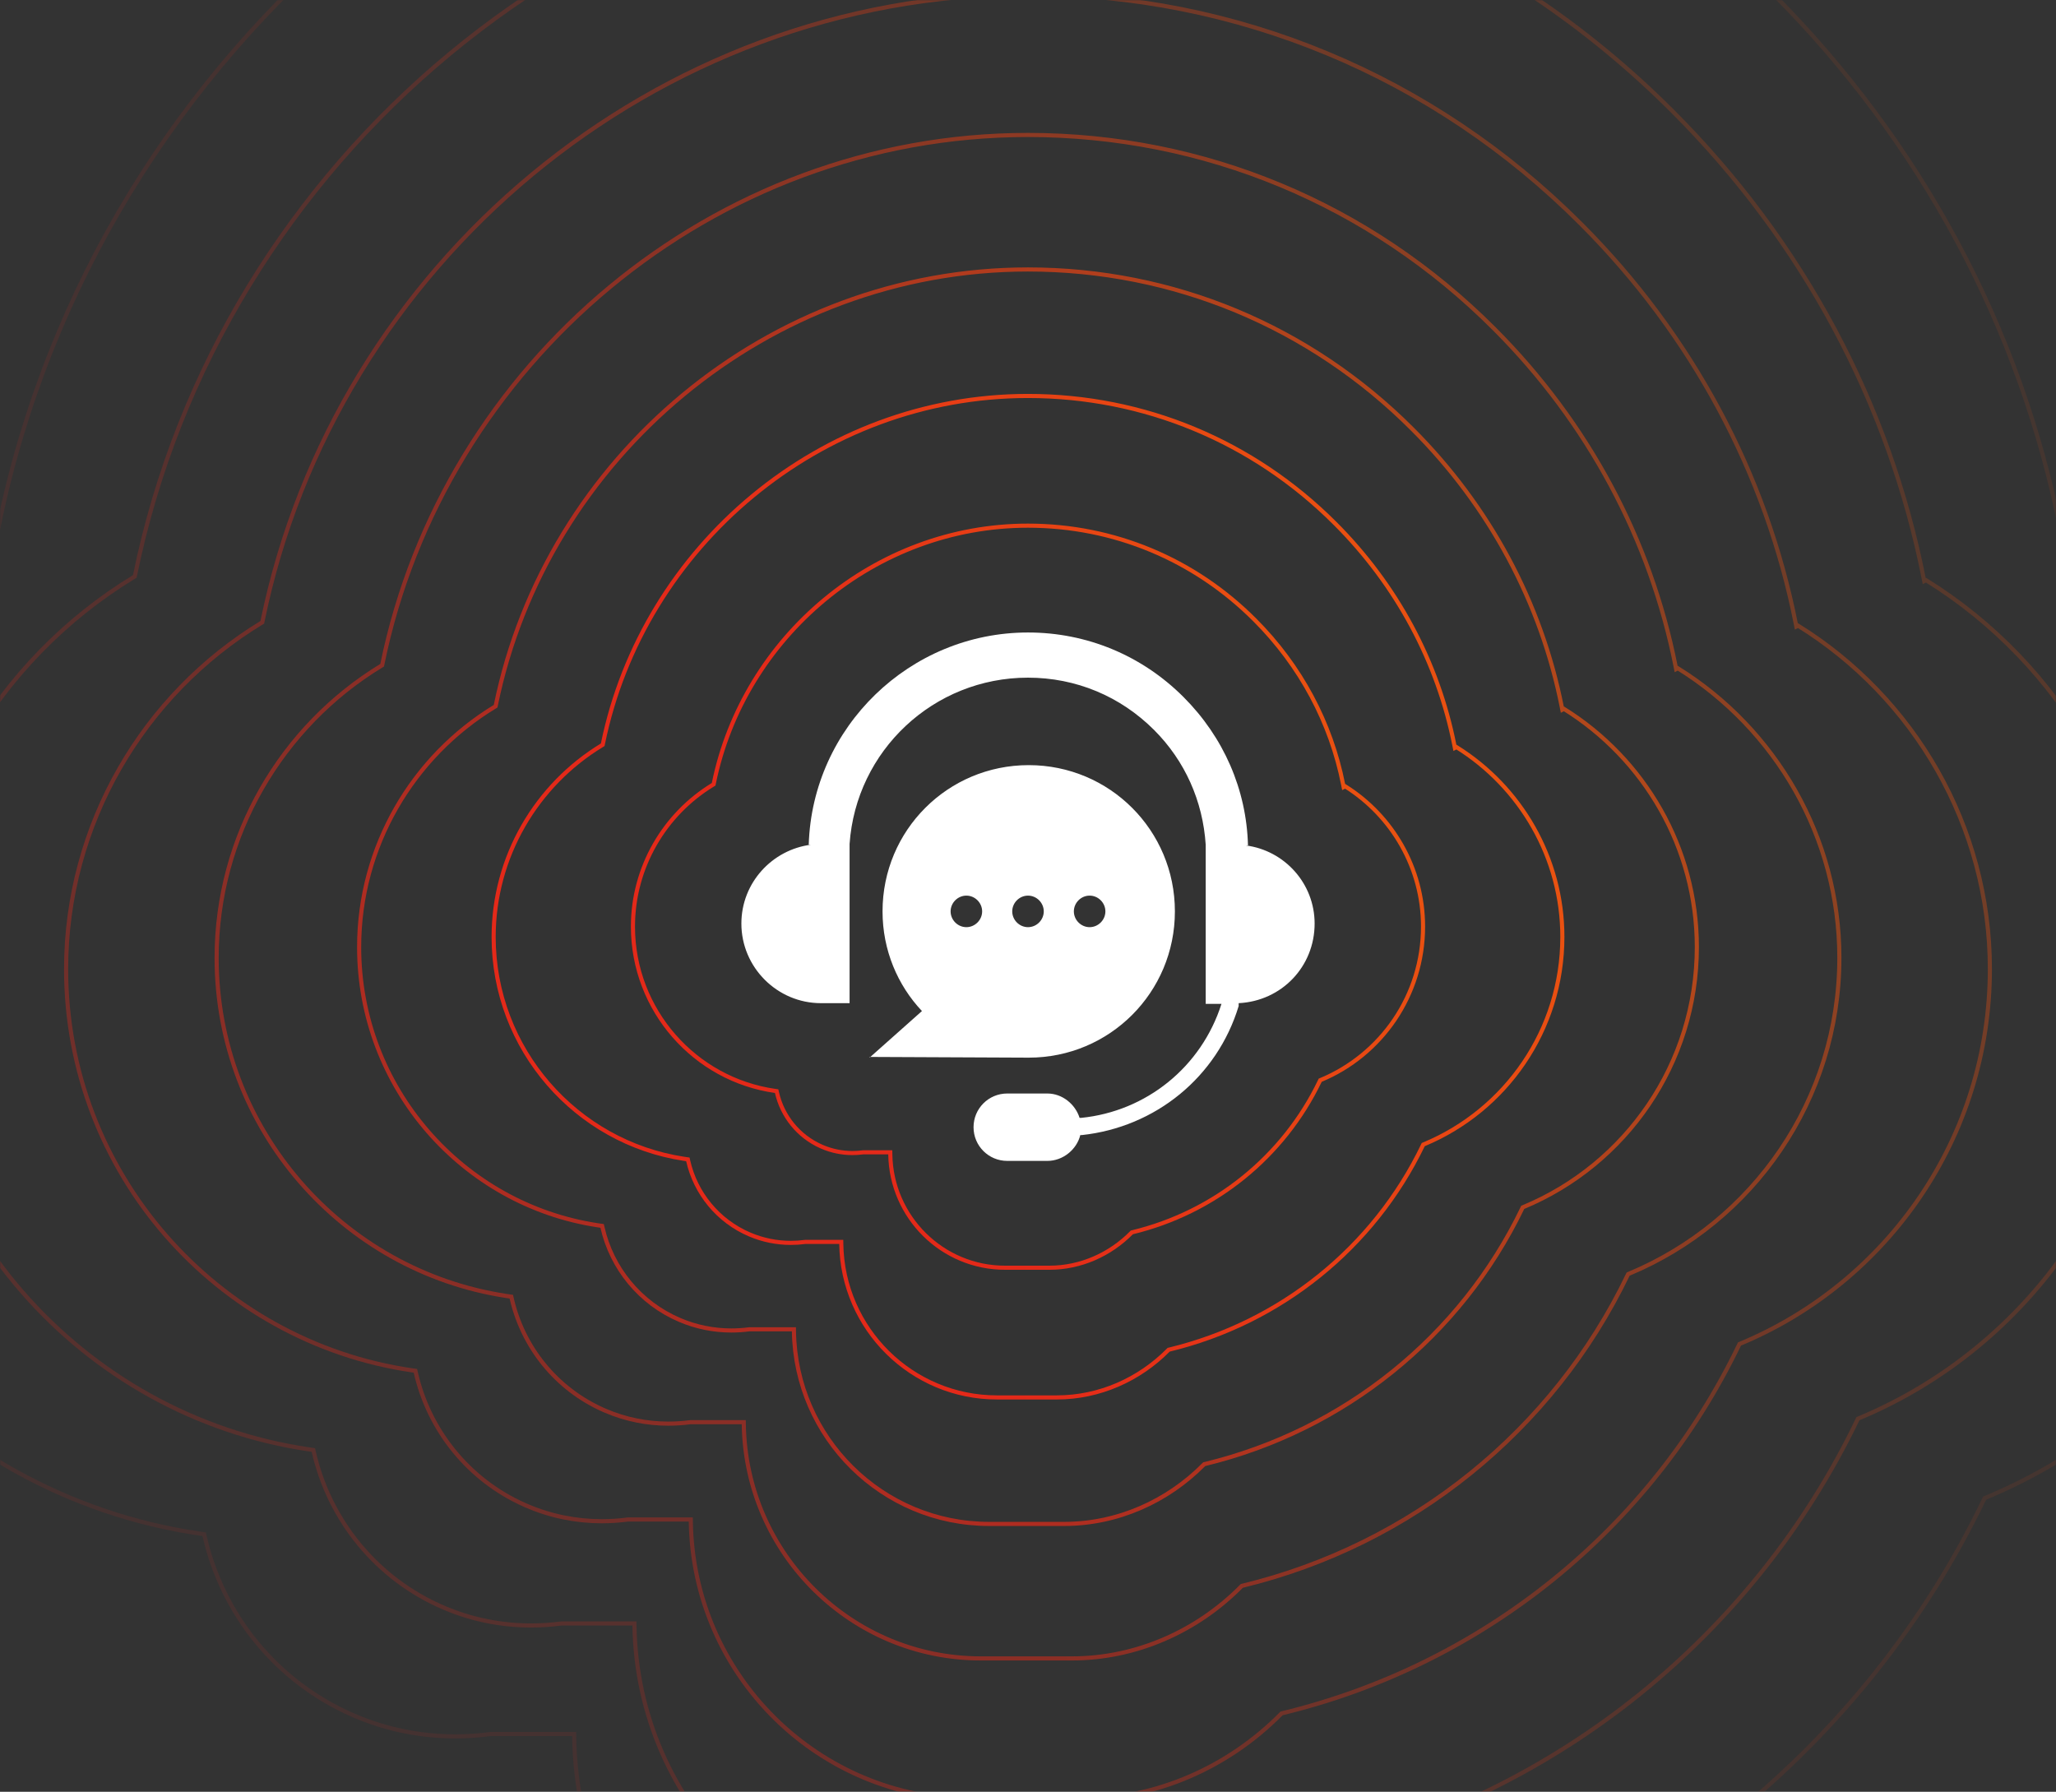 <svg width="1284" height="1119" viewBox="0 0 1284 1119" fill="none" xmlns="http://www.w3.org/2000/svg">
<rect x="0" y="0" width="1284" height="1119" fill="#333333" stroke="none"/>
<mask id="mask0_3336_9997" style="mask-type:alpha" maskUnits="userSpaceOnUse" x="0" y="0" width="1284" height="1119">
<rect width="1284" height="1119" rx="49" fill="url(#paint0_linear_3336_9997)"/>
</mask>
<g mask="url(#mask0_3336_9997)">
<path d="M641.95 328.285C695.462 328.285 745.816 349.237 783.711 387.245L783.712 387.246C812.247 415.817 831.215 451.45 838.802 489.894L839.129 491.551L840.091 491.067C869.438 509.466 888.715 542.135 888.715 578.627C888.715 621.665 862.559 658.758 824.939 674.431L824.487 674.619L824.275 675.061C801.532 722.411 758.605 757.124 707.206 769.567L706.851 769.653L706.594 769.914C693.281 783.413 674.909 791.715 655.39 791.715H627.619C588.506 791.715 556.591 760.103 556.006 720.91L555.987 719.644H539.015L538.931 719.655C536.756 719.946 534.532 720.092 532.356 720.092C525.93 720.092 519.508 718.832 513.425 716.217L513.423 716.216L512.746 715.921C498.61 709.616 488.539 697.038 485.21 682.298L485.015 681.432L484.136 681.308C433.983 674.234 395.285 630.902 395.285 578.677C395.285 541.588 415.072 508.423 445.2 490.096L445.68 489.805L445.791 489.255C464.368 397.97 546.224 328.285 641.95 328.285Z" stroke="url(#paint1_linear_3336_9997)" stroke-width="2.57"/>
<path d="M641.933 247.285C714.338 247.285 782.472 275.57 833.744 326.875H833.745C872.353 365.441 898.018 413.541 908.284 465.437L908.611 467.091L909.61 466.59C949.499 491.439 975.715 535.678 975.715 585.103C975.715 643.286 940.271 693.435 889.29 714.624L888.838 714.812L888.626 715.253C857.846 779.185 799.749 826.054 730.188 842.855L729.832 842.941L729.575 843.201C711.513 861.473 686.582 872.715 660.086 872.715H622.574C569.488 872.715 526.182 829.912 525.389 776.854L525.369 775.589H502.917L502.833 775.601C499.876 775.995 496.851 776.192 493.893 776.192C485.152 776.192 476.416 774.482 468.141 770.934H468.139C448.428 762.518 434.366 745.226 429.767 724.91L429.571 724.046L428.692 723.922L427.103 723.688C359.908 713.441 308.285 655.221 308.285 585.17C308.285 535.028 335.099 490.192 375.926 465.414L376.406 465.122L376.519 464.572C401.653 341.353 512.403 247.285 641.933 247.285Z" stroke="url(#paint2_linear_3336_9997)" stroke-width="2.57"/>
<path opacity="0.7" d="M641.916 168.285C732.562 168.285 817.863 203.72 882.052 267.993V267.994C930.385 316.307 962.518 376.566 975.37 441.582L975.697 443.236L976.729 442.719C1026.8 473.859 1059.71 529.379 1059.71 591.418C1059.71 664.375 1015.3 727.256 951.421 753.824L950.969 754.013L950.756 754.454C912.216 834.558 839.473 893.283 752.376 914.334L752.021 914.42L751.764 914.681C729.116 937.607 697.853 951.715 664.621 951.715H617.703C551.13 951.715 496.821 898.003 495.826 831.419L495.808 830.153H468.064L467.979 830.164C464.266 830.66 460.469 830.908 456.755 830.908C445.78 830.908 434.81 828.76 424.419 824.301L424.417 824.3C399.667 813.726 382.012 792 376.236 766.473L376.04 765.607L375.162 765.483L373.17 765.191C288.972 752.343 224.285 679.341 224.285 591.502C224.285 528.627 257.885 472.408 309.042 441.34L309.522 441.049L309.634 440.498C341.101 286.13 479.751 168.285 641.916 168.285Z" stroke="url(#paint3_linear_3336_9997)" stroke-width="2.57"/>
<path opacity="0.5" d="M641.898 84.285C751.871 84.285 855.359 127.322 933.233 205.385L933.234 205.386C991.871 264.063 1030.85 337.25 1046.45 416.217L1046.78 417.874L1047.84 417.338C1108.7 455.166 1148.71 522.682 1148.71 598.134C1148.71 686.799 1094.8 763.217 1017.25 795.506L1016.8 795.694L1016.58 796.136C969.823 893.437 881.561 964.767 775.885 990.337L775.529 990.423L775.272 990.684C747.767 1018.56 709.794 1035.71 669.427 1035.71H612.542C531.68 1035.71 465.714 970.402 464.505 889.437L464.485 888.17H431.137L431.052 888.182C426.538 888.785 421.922 889.087 417.407 889.087C404.066 889.087 390.729 886.472 378.096 881.045L378.094 881.044L376.689 880.431C347.338 867.348 326.43 841.248 319.519 810.665L319.323 809.8L318.445 809.676L316.026 809.32C213.813 793.705 135.285 704.988 135.285 598.235C135.285 521.822 176.076 453.498 238.178 415.742L238.657 415.451L238.769 414.901C276.945 227.413 445.156 84.285 641.898 84.285Z" stroke="url(#paint4_linear_3336_9997)" stroke-width="2.57"/>
<path opacity="0.35" d="M641.88 -3.715C772.266 -3.715 894.963 47.287 987.292 139.796V139.797C1056.81 209.332 1103.03 296.064 1121.52 389.646L1121.85 391.302L1122.95 390.746C1195.2 435.582 1242.71 515.666 1242.71 605.169C1242.71 710.29 1178.76 800.892 1086.78 839.173L1086.33 839.361L1086.11 839.803C1030.67 955.119 926.014 1039.66 800.715 1069.96L800.359 1070.04L800.103 1070.3C767.465 1103.36 722.407 1123.71 674.502 1123.71H607.091C511.135 1123.71 432.857 1046.25 431.423 950.216L431.404 948.95H392.135L392.05 948.962C386.69 949.678 381.209 950.036 375.849 950.036C360.008 950.036 344.171 946.933 329.169 940.491L329.167 940.49L327.499 939.763C292.647 924.235 267.822 893.258 259.615 856.961L259.42 856.096L258.541 855.973L257.105 855.766C135.165 837.865 41.285 732.352 41.285 605.289C41.285 514.693 89.669 433.69 163.33 388.927L163.811 388.635L163.922 388.085C209.185 165.9 408.616 -3.715 641.88 -3.715Z" stroke="url(#paint5_linear_3336_9997)" stroke-width="2.57"/>
<path opacity="0.2" d="M641.859 -97.715C793.961 -97.715 937.094 -38.204 1044.8 69.735H1044.8C1125.9 150.869 1179.82 252.069 1201.38 361.262L1201.71 362.918L1202.86 362.343C1287.22 414.663 1342.71 508.171 1342.71 612.684C1342.71 735.383 1268.08 841.134 1160.74 885.816L1160.29 886.005L1160.08 886.446C1095.39 1021.01 973.304 1119.65 827.129 1155.01L826.773 1155.09L826.517 1155.36C788.421 1193.95 735.824 1217.71 679.9 1217.71H601.292C489.28 1217.71 397.905 1127.27 396.23 1015.14L396.211 1013.87H350.643L350.558 1013.89C344.298 1014.72 337.898 1015.14 331.638 1015.14C313.137 1015.14 294.641 1011.52 277.119 1003.99H277.117C235.391 986.148 205.624 949.488 195.888 906.414L195.692 905.549L194.814 905.425L193.139 905.185C50.839 884.291 -58.715 761.134 -58.715 612.824C-58.715 507.078 -2.253 412.53 83.706 360.282L84.186 359.99L84.298 359.44C137.099 100.193 369.744 -97.715 641.859 -97.715Z" stroke="url(#paint6_linear_3336_9997)" stroke-width="2.57"/>
<path opacity="0.1" d="M641.838 -197.715C817.175 -197.715 982.175 -129.153 1106.33 -4.798L1106.33 -4.797C1199.82 88.675 1261.98 205.265 1286.84 331.066L1287.17 332.722L1288.36 332.126C1385.68 392.409 1449.71 500.198 1449.71 620.678C1449.71 762.077 1363.66 883.945 1239.88 935.438L1239.43 935.626L1239.22 936.067C1164.65 1091.1 1023.91 1204.75 855.394 1245.49L855.038 1245.57L854.781 1245.83C810.844 1290.32 750.181 1317.71 685.678 1317.71H595.088C465.894 1317.71 360.505 1213.45 358.574 1084.21L358.555 1082.94H306.247L306.162 1082.95C298.94 1083.92 291.555 1084.4 284.332 1084.4C262.986 1084.4 241.643 1080.22 221.426 1071.54L221.424 1071.54L220.298 1071.06C172.743 1050.31 138.847 1008.31 127.7 959.023L127.504 958.158L126.626 958.035L124.693 957.757C-39.391 933.679 -165.715 791.752 -165.715 620.84C-165.715 498.977 -100.608 390.02 -1.491 329.81L-1.012 329.518L-0.899 328.968C59.968 30.293 328.15 -197.715 641.838 -197.715Z" stroke="url(#paint7_linear_3336_9997)" stroke-width="2.57"/>
</g>
<path d="M778.04 527.985H779.382C778.487 493.06 764.168 460.373 739.107 435.299C713.152 409.328 678.695 395 642 395C568.162 395 507.302 454.104 505.065 527.537H506.407C482.242 530.672 463 551.269 463 576.791C463 604.104 485.375 626.493 512.673 626.493H530.573V527.09C534.6 468.881 582.93 423.209 642 423.209C671.982 423.209 699.727 434.851 720.76 455.896C740.003 475.149 751.19 500.224 752.98 527.537V626.94H762.825C750.295 666.343 715.838 694.104 675.115 698.134H674.22C671.535 689.627 663.48 682.91 654.083 682.91H629.022C617.387 682.91 607.99 692.313 607.99 703.955C607.99 715.597 617.387 725 629.022 725H654.083C663.928 725 672.43 717.836 674.667 708.881H675.562C721.655 703.955 760.14 672.612 773.565 628.284V626.493C800.415 625.149 821 603.657 821 576.791C821 551.716 802.205 531.119 778.04 527.985ZM543.102 660.522L543.55 660.075H543.102V660.522ZM642.447 660.522C693.015 660.522 733.737 619.776 733.737 569.179C733.737 518.582 693.015 477.836 642.447 477.836C591.88 477.836 551.158 518.582 551.158 569.179C551.158 593.358 560.555 615.299 575.77 631.418L543.55 660.075L642.447 660.522ZM680.485 559.328C685.855 559.328 690.33 563.806 690.33 569.179C690.33 574.552 685.855 579.03 680.485 579.03C675.115 579.03 670.64 574.552 670.64 569.179C670.64 563.806 675.115 559.328 680.485 559.328ZM603.515 579.03C598.145 579.03 593.67 574.552 593.67 569.179C593.67 563.806 598.145 559.328 603.515 559.328C608.885 559.328 613.36 563.806 613.36 569.179C613.36 574.552 608.885 579.03 603.515 579.03ZM642 579.03C636.63 579.03 632.155 574.552 632.155 569.179C632.155 563.806 636.63 559.328 642 559.328C647.37 559.328 651.845 563.806 651.845 569.179C651.845 574.552 647.37 579.03 642 579.03Z" fill="white"/>
<defs>
<linearGradient id="paint0_linear_3336_9997" x1="1.86691e-05" y1="45" x2="1284" y2="1119" gradientUnits="userSpaceOnUse">
<stop stop-color="#E42919"/>
<stop offset="1" stop-color="#9B190E"/>
</linearGradient>
<linearGradient id="paint1_linear_3336_9997" x1="451.312" y1="704.188" x2="963.179" y2="479.777" gradientUnits="userSpaceOnUse">
<stop offset="0.24" stop-color="#E42919"/>
<stop offset="0.88" stop-color="#EA5610"/>
</linearGradient>
<linearGradient id="paint2_linear_3336_9997" x1="384.418" y1="754.314" x2="1075.33" y2="450.695" gradientUnits="userSpaceOnUse">
<stop offset="0.24" stop-color="#E42919"/>
<stop offset="0.88" stop-color="#EA5610"/>
</linearGradient>
<linearGradient id="paint3_linear_3336_9997" x1="319.83" y1="803.202" x2="1184.17" y2="423.626" gradientUnits="userSpaceOnUse">
<stop offset="0.24" stop-color="#E42919"/>
<stop offset="0.88" stop-color="#EA5610"/>
</linearGradient>
<linearGradient id="paint4_linear_3336_9997" x1="251.398" y1="855.184" x2="1299.7" y2="395.323" gradientUnits="userSpaceOnUse">
<stop offset="0.24" stop-color="#E42919"/>
<stop offset="0.88" stop-color="#EA5610"/>
</linearGradient>
<linearGradient id="paint5_linear_3336_9997" x1="179.121" y1="909.641" x2="1421.22" y2="364.516" gradientUnits="userSpaceOnUse">
<stop offset="0.24" stop-color="#E42919"/>
<stop offset="0.88" stop-color="#EA5610"/>
</linearGradient>
<linearGradient id="paint6_linear_3336_9997" x1="102.231" y1="967.812" x2="1550.76" y2="332.229" gradientUnits="userSpaceOnUse">
<stop offset="0.24" stop-color="#E42919"/>
<stop offset="0.88" stop-color="#EA5610"/>
</linearGradient>
<linearGradient id="paint7_linear_3336_9997" x1="19.959" y1="1029.7" x2="1688.96" y2="296.945" gradientUnits="userSpaceOnUse">
<stop offset="0.24" stop-color="#E42919"/>
<stop offset="0.88" stop-color="#EA5610"/>
</linearGradient>
</defs>
</svg>
